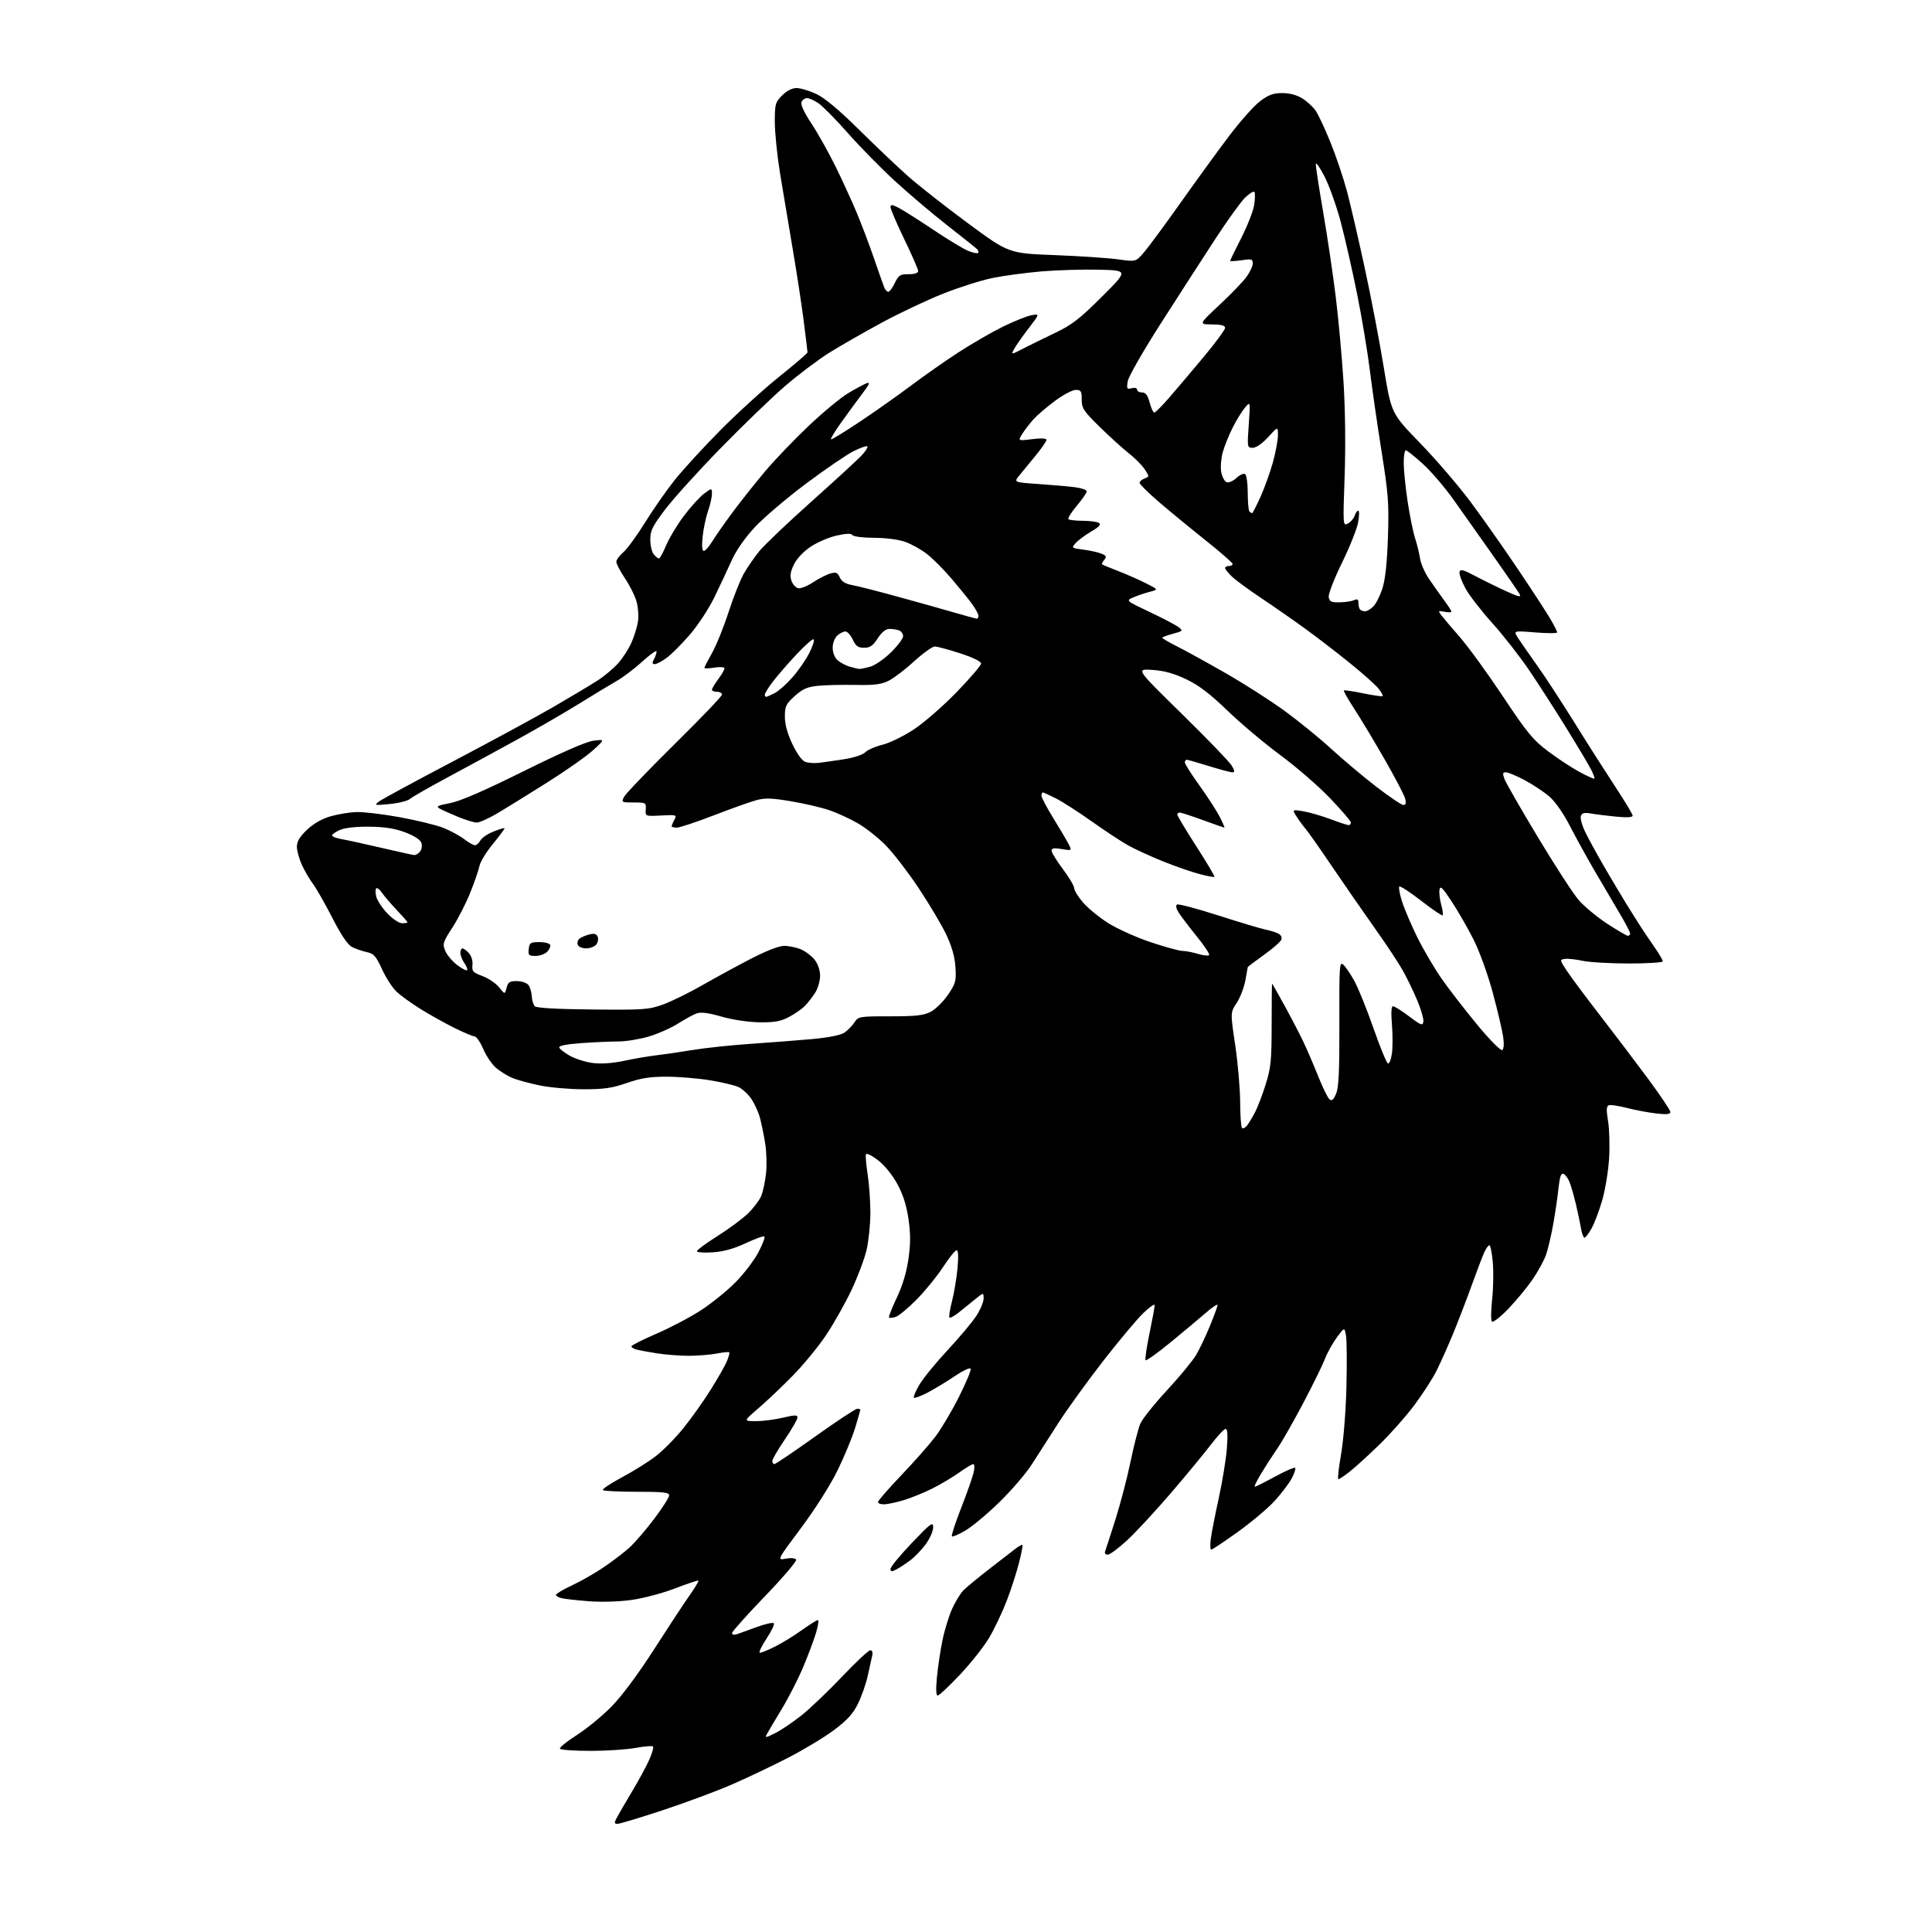 <?xml version="1.0" encoding="UTF-8" standalone="no"?>
<svg 
  version="1.1" 
  xmlns="http://www.w3.org/2000/svg" 
  xmlns:xlink="http://www.w3.org/1999/xlink" 
  xmlns:svg="http://www.w3.org/2000/svg"
  xmlns:rdf="http://www.w3.org/1999/02/22-rdf-syntax-ns#"
  xmlns:cc="http://creativecommons.org/ns#"
  xmlns:dc="http://purl.org/dc/elements/1.1/"
  viewBox="0 0 768 768"
  width="768"
  height="768"
>
<style>svg {background-color: white; }</style>"
<path stroke="none" fill="black" fill-rule="evenodd" d="M245.50,725.00C244.19,725.00 244.13,724.62 245.09,722.75C245.73,721.51 248.46,716.82 251.15,712.32C253.85,707.82 256.98,702.04 258.11,699.48C259.24,696.93 259.90,694.57 259.58,694.25C259.25,693.92 256.13,694.18 252.63,694.83C249.13,695.47 241.06,696.00 234.69,696.00C228.33,696.00 222.88,695.62 222.59,695.15C222.31,694.69 225.32,692.24 229.29,689.71C233.25,687.19 239.50,682.05 243.16,678.31C247.19,674.19 253.75,665.38 259.76,656.00C265.23,647.48 271.57,637.84 273.85,634.58C276.13,631.33 277.84,628.51 277.65,628.32C277.45,628.12 273.29,629.51 268.40,631.40C263.48,633.30 255.69,635.36 251.00,636.01C246.01,636.70 238.99,636.90 234.00,636.51C229.32,636.14 224.49,635.61 223.25,635.31C222.01,635.02 221.00,634.42 221.00,633.99C221.00,633.55 223.89,631.83 227.43,630.18C230.96,628.53 236.66,625.27 240.08,622.94C243.51,620.62 248.06,617.14 250.20,615.20C252.33,613.27 256.76,608.13 260.04,603.78C263.32,599.44 266.00,595.23 266.00,594.44C266.00,593.26 263.66,593.00 253.17,593.00C246.11,593.00 240.03,592.70 239.66,592.33C239.29,591.96 242.71,589.68 247.25,587.25C251.79,584.83 257.85,581.04 260.71,578.83C263.58,576.62 268.48,571.65 271.62,567.77C274.75,563.90 279.64,557.02 282.48,552.48C285.33,547.95 288.25,542.82 288.96,541.09C289.68,539.35 290.10,537.76 289.88,537.55C289.67,537.35 287.48,537.56 285.00,538.04C282.52,538.52 277.57,538.93 274.00,538.95C270.43,538.97 264.57,538.52 261.00,537.95C257.43,537.39 253.71,536.69 252.75,536.39C251.79,536.10 251.00,535.55 251.00,535.17C251.00,534.79 255.51,532.52 261.03,530.13C266.55,527.75 274.54,523.53 278.78,520.76C283.03,517.99 289.20,512.97 292.50,509.61C295.80,506.24 299.84,500.93 301.48,497.80C303.11,494.68 304.19,491.86 303.88,491.54C303.56,491.22 300.19,492.42 296.40,494.20C291.63,496.43 287.57,497.55 283.25,497.83C279.81,498.05 277.01,497.84 277.02,497.37C277.03,496.89 280.74,494.17 285.27,491.31C289.80,488.46 295.25,484.41 297.40,482.31C299.54,480.22 301.87,477.13 302.58,475.46C303.28,473.78 304.15,469.73 304.51,466.46C304.87,463.18 304.71,457.76 304.16,454.41C303.61,451.06 302.68,446.51 302.08,444.31C301.49,442.10 299.97,438.77 298.71,436.90C297.46,435.03 295.17,432.90 293.65,432.16C292.12,431.43 286.96,430.19 282.18,429.42C277.41,428.64 269.64,428.01 264.92,428.00C258.34,428.00 254.68,428.58 249.19,430.50C243.39,432.53 240.13,433.00 231.98,433.00C226.44,433.00 218.58,432.31 214.51,431.47C210.43,430.63 205.56,429.29 203.67,428.51C201.78,427.72 198.90,425.94 197.25,424.56C195.61,423.18 193.29,419.79 192.11,417.02C190.92,414.26 189.38,412.00 188.69,412.00C188.01,412.00 184.31,410.44 180.47,408.53C176.64,406.62 170.59,403.24 167.03,401.01C163.47,398.78 159.25,395.73 157.65,394.23C156.04,392.73 153.45,388.73 151.89,385.34C149.46,380.05 148.59,379.07 145.78,378.47C143.98,378.08 141.35,377.17 139.94,376.45C138.22,375.58 135.62,371.72 132.08,364.82C129.17,359.14 125.69,353.04 124.35,351.26C123.01,349.47 121.04,346.10 119.98,343.76C118.91,341.42 118.03,338.19 118.02,336.60C118.01,334.49 119.10,332.64 122.02,329.87C124.56,327.45 127.95,325.49 131.27,324.53C134.15,323.69 138.75,322.92 141.50,322.80C144.25,322.69 152.03,323.60 158.79,324.83C165.55,326.06 173.36,327.96 176.14,329.05C178.92,330.15 182.66,332.16 184.44,333.52C186.23,334.89 188.19,336.00 188.81,336.00C189.43,336.00 190.38,335.15 190.94,334.12C191.49,333.09 193.81,331.49 196.10,330.58C198.38,329.66 200.38,329.05 200.55,329.22C200.71,329.38 198.68,332.15 196.03,335.36C193.38,338.58 190.94,342.53 190.62,344.15C190.30,345.76 188.65,350.55 186.96,354.79C185.27,359.03 182.05,365.31 179.82,368.75C176.06,374.54 175.85,375.23 176.99,377.97C177.66,379.59 179.77,382.11 181.67,383.56C183.57,385.01 185.37,385.96 185.67,385.67C185.96,385.37 185.48,384.10 184.60,382.84C183.72,381.58 183.00,379.76 183.00,378.78C183.00,377.80 183.38,377.00 183.85,377.00C184.31,377.00 185.46,377.85 186.40,378.89C187.39,379.98 187.98,381.97 187.81,383.59C187.53,386.08 187.99,386.58 191.82,388.01C194.19,388.90 197.16,390.92 198.41,392.49C200.69,395.35 200.69,395.35 201.37,392.68C201.93,390.44 202.59,390.00 205.40,390.00C207.24,390.00 209.31,390.67 209.99,391.49C210.68,392.31 211.30,394.32 211.38,395.96C211.47,397.59 212.02,399.42 212.61,400.01C213.30,400.70 221.56,401.16 235.59,401.29C255.98,401.49 257.92,401.35 263.60,399.29C266.96,398.07 273.94,394.65 279.10,391.68C284.27,388.72 292.98,383.98 298.45,381.15C304.59,377.97 309.68,376.00 311.73,376.00C313.57,376.00 316.55,376.62 318.36,377.38C320.18,378.14 322.64,380.00 323.83,381.51C325.15,383.19 326.00,385.69 326.00,387.88C325.99,389.87 325.15,392.85 324.12,394.50C323.08,396.15 321.27,398.51 320.08,399.75C318.90,400.99 316.03,403.00 313.71,404.23C310.36,406.01 307.96,406.45 302.00,406.38C297.59,406.33 291.35,405.40 286.87,404.13C281.36,402.56 278.56,402.22 276.80,402.89C275.46,403.39 272.15,405.22 269.44,406.94C266.73,408.65 261.54,410.95 257.90,412.03C254.26,413.11 248.81,414.00 245.80,414.00C242.78,414.00 236.17,414.29 231.12,414.65C225.15,415.08 222.06,415.69 222.30,416.40C222.49,417.01 224.42,418.49 226.57,419.71C228.73,420.92 232.83,422.21 235.70,422.57C239.02,422.98 243.56,422.66 248.21,421.67C252.22,420.82 257.98,419.83 261.00,419.49C264.02,419.14 270.47,418.20 275.32,417.39C280.18,416.58 290.53,415.48 298.32,414.95C306.12,414.42 317.15,413.56 322.84,413.05C329.13,412.48 334.11,411.50 335.57,410.55C336.89,409.68 338.71,407.85 339.60,406.49C341.19,404.05 341.51,404.00 353.88,404.00C364.22,404.00 367.17,403.66 370.02,402.17C371.93,401.16 375.01,398.12 376.85,395.42C379.90,390.93 380.16,389.97 379.81,384.50C379.56,380.46 378.39,376.28 376.24,371.70C374.49,367.95 369.56,359.63 365.28,353.20C361.01,346.76 355.04,339.00 352.01,335.95C348.98,332.89 343.95,328.95 340.84,327.17C337.72,325.40 332.70,323.10 329.69,322.07C326.67,321.03 319.89,319.44 314.62,318.55C306.97,317.24 304.18,317.14 300.77,318.05C298.42,318.68 290.78,321.40 283.78,324.10C276.79,326.79 270.15,329.00 269.03,329.00C267.91,329.00 267.00,328.75 267.00,328.43C267.00,328.12 267.49,326.96 268.08,325.85C269.12,323.92 268.91,323.85 262.83,324.17C256.50,324.50 256.50,324.50 256.69,321.75C256.87,319.09 256.71,319.00 251.90,319.00C247.07,319.00 246.96,318.94 248.08,316.75C248.71,315.51 257.73,306.12 268.11,295.87C278.50,285.63 287.00,276.74 287.00,276.12C287.00,275.50 286.10,275.00 285.00,275.00C283.90,275.00 283.00,274.64 283.00,274.19C283.00,273.75 284.12,271.86 285.50,270.00C286.88,268.14 288.00,266.19 288.00,265.68C288.00,265.15 286.27,265.02 284.00,265.38C281.80,265.74 280.00,265.79 280.00,265.50C280.00,265.21 281.38,262.53 283.06,259.54C284.75,256.55 287.70,249.25 289.62,243.30C291.55,237.36 294.28,230.47 295.70,228.00C297.12,225.53 299.85,221.55 301.77,219.17C303.69,216.79 312.97,207.96 322.38,199.54C331.80,191.13 340.82,182.84 342.43,181.13C344.04,179.42 345.09,177.76 344.78,177.44C344.46,177.13 341.95,178.01 339.19,179.40C336.44,180.80 327.96,186.60 320.34,192.30C312.73,198.00 303.62,205.74 300.11,209.51C296.05,213.87 292.65,218.77 290.77,222.94C289.15,226.55 286.08,233.10 283.94,237.50C281.81,241.90 277.46,248.53 274.28,252.22C271.10,255.92 266.95,260.08 265.06,261.47C263.16,262.86 261.01,264.00 260.27,264.00C259.25,264.00 259.18,263.53 259.96,262.07C260.53,261.00 261.00,259.61 261.00,258.97C261.00,258.32 258.48,260.10 255.40,262.91C252.33,265.73 247.71,269.22 245.15,270.69C242.59,272.15 235.88,276.21 230.23,279.72C224.58,283.22 213.56,289.61 205.73,293.91C197.90,298.21 185.43,305.00 178.00,308.98C170.57,312.97 163.79,316.85 162.92,317.61C162.06,318.37 158.46,319.27 154.92,319.61C148.77,320.19 148.59,320.15 150.74,318.56C151.97,317.64 165.25,310.45 180.24,302.58C195.23,294.70 213.07,285.03 219.88,281.08C226.69,277.13 234.56,272.42 237.38,270.62C240.20,268.82 244.01,265.62 245.85,263.52C247.69,261.42 250.05,257.71 251.10,255.26C252.15,252.82 253.27,249.16 253.60,247.12C253.92,245.08 253.69,241.55 253.08,239.28C252.46,237.01 250.40,232.82 248.48,229.97C246.57,227.13 245.00,224.14 245.00,223.33C245.00,222.53 246.24,220.83 247.75,219.56C249.26,218.28 253.11,213.03 256.31,207.87C259.50,202.72 264.79,195.12 268.06,191.00C271.33,186.88 279.51,177.93 286.25,171.13C292.99,164.33 303.56,154.70 309.75,149.74C315.94,144.78 321.00,140.43 321.00,140.07C321.00,139.71 320.31,134.04 319.47,127.46C318.63,120.88 316.63,107.85 315.03,98.50C313.44,89.15 311.20,75.78 310.06,68.79C308.93,61.80 308.00,52.65 308.00,48.46C308.00,41.38 308.20,40.64 310.92,37.92C312.78,36.06 314.87,35.00 316.67,35.01C318.23,35.02 321.75,36.07 324.50,37.36C327.83,38.93 333.51,43.67 341.53,51.60C348.15,58.15 356.93,66.48 361.03,70.11C365.14,73.75 375.81,82.12 384.74,88.72C400.99,100.71 400.99,100.71 419.24,101.41C429.28,101.80 440.65,102.56 444.50,103.10C451.50,104.09 451.50,104.09 454.77,100.29C456.56,98.21 463.09,89.36 469.27,80.63C475.44,71.91 484.10,60.00 488.50,54.17C492.90,48.34 498.45,42.09 500.83,40.29C504.25,37.69 506.11,37.00 509.71,37.00C512.57,37.00 515.51,37.77 517.61,39.07C519.46,40.21 521.84,42.37 522.91,43.88C523.98,45.38 526.69,51.15 528.92,56.69C531.16,62.23 534.10,70.98 535.47,76.13C536.83,81.28 540.00,94.95 542.50,106.50C545.00,118.05 548.40,135.79 550.05,145.92C553.05,164.33 553.05,164.33 564.50,176.13C570.80,182.61 579.89,193.21 584.70,199.68C589.50,206.14 597.99,218.20 603.54,226.47C609.10,234.74 614.85,243.56 616.32,246.09C617.80,248.61 619.00,251.00 619.00,251.39C619.00,251.78 615.08,251.79 610.28,251.40C601.57,250.69 601.57,250.69 603.43,253.59C604.46,255.19 607.87,260.10 611.01,264.50C614.15,268.90 620.82,279.12 625.84,287.20C630.86,295.29 638.13,306.69 641.98,312.55C645.84,318.40 649.00,323.66 649.00,324.23C649.00,324.92 646.69,325.05 642.25,324.61C638.54,324.24 634.04,323.68 632.26,323.36C629.86,322.93 628.86,323.19 628.42,324.35C628.09,325.21 628.86,328.07 630.14,330.71C631.42,333.34 634.68,339.32 637.39,344.00C640.09,348.68 644.11,355.43 646.31,359.00C648.51,362.57 651.34,367.07 652.60,369.00C653.86,370.93 656.27,374.48 657.95,376.90C659.63,379.32 661.00,381.68 661.00,382.15C661.00,382.62 654.95,383.00 647.55,383.00C640.15,383.00 631.84,382.52 629.09,381.93C626.33,381.33 623.14,381.00 621.99,381.18C619.99,381.49 620.02,381.66 622.90,386.00C624.54,388.48 630.41,396.35 635.94,403.50C641.47,410.65 650.05,421.97 655.00,428.65C659.95,435.33 664.00,441.35 664.00,442.03C664.00,442.96 662.52,443.10 658.25,442.60C655.09,442.23 649.86,441.24 646.63,440.40C643.40,439.57 640.20,439.09 639.51,439.36C638.57,439.72 638.50,441.23 639.23,445.67C639.76,448.87 639.94,455.55 639.64,460.50C639.34,465.45 638.12,472.88 636.94,477.00C635.76,481.12 633.85,486.19 632.71,488.25C631.57,490.31 630.28,492.00 629.86,492.00C629.44,492.00 628.81,490.31 628.46,488.25C628.12,486.19 627.19,481.80 626.40,478.50C625.62,475.20 624.49,471.29 623.89,469.82C623.30,468.35 622.22,466.92 621.50,466.64C620.53,466.27 620.01,467.79 619.53,472.32C619.18,475.72 618.23,482.18 617.42,486.68C616.62,491.17 615.32,496.68 614.53,498.91C613.75,501.13 611.32,505.55 609.13,508.73C606.94,511.90 602.60,517.14 599.49,520.36C596.38,523.59 593.48,525.84 593.05,525.36C592.62,524.89 592.66,520.90 593.15,516.50C593.63,512.10 593.74,505.46 593.41,501.75C593.07,498.04 592.46,495.00 592.06,495.00C591.65,495.00 590.75,496.24 590.05,497.75C589.36,499.26 587.08,505.23 585.00,511.00C582.92,516.77 579.54,525.55 577.49,530.50C575.44,535.45 572.51,541.99 570.97,545.04C569.44,548.09 565.51,554.16 562.25,558.54C558.98,562.92 552.75,569.96 548.40,574.18C544.06,578.41 538.75,583.25 536.61,584.93C534.47,586.62 532.42,588.00 532.04,588.00C531.66,588.00 532.13,583.61 533.07,578.25C534.04,572.78 534.98,561.05 535.22,551.50C535.46,542.15 535.39,532.92 535.06,531.00C534.47,527.50 534.47,527.50 531.40,531.67C529.71,533.96 527.57,537.83 526.65,540.26C525.72,542.69 521.81,550.64 517.96,557.94C514.11,565.23 509.51,573.29 507.73,575.85C505.96,578.41 503.08,582.86 501.33,585.75C499.58,588.64 498.45,590.99 498.82,590.99C499.20,590.98 502.82,589.16 506.88,586.95C510.94,584.74 514.52,583.19 514.84,583.50C515.15,583.82 514.53,585.72 513.46,587.73C512.38,589.73 509.34,593.73 506.71,596.62C504.07,599.51 497.50,605.05 492.09,608.93C486.69,612.82 481.92,616.00 481.50,616.00C481.08,616.00 480.99,614.09 481.30,611.75C481.61,609.41 483.04,602.11 484.48,595.51C485.92,588.92 487.37,580.03 487.70,575.76C488.11,570.46 487.95,568.00 487.21,568.00C486.61,568.00 483.98,570.81 481.36,574.25C478.75,577.69 471.59,586.35 465.46,593.50C459.33,600.65 451.51,609.09 448.10,612.25C444.68,615.41 441.19,618.00 440.34,618.00C439.40,618.00 439.00,617.43 439.34,616.56C439.64,615.77 441.49,610.06 443.45,603.87C445.41,597.68 448.10,587.38 449.42,580.98C450.75,574.58 452.49,567.80 453.30,565.92C454.11,564.04 458.89,558.06 463.92,552.63C468.94,547.20 474.15,540.89 475.49,538.60C476.84,536.31 479.30,531.13 480.97,527.08C482.63,523.04 484.00,519.29 484.00,518.76C484.00,518.23 481.86,519.66 479.25,521.94C476.64,524.21 470.32,529.50 465.22,533.67C460.11,537.85 455.69,541.02 455.39,540.72C455.09,540.42 455.78,535.66 456.92,530.15C458.06,524.63 459.00,519.55 459.00,518.85C459.00,518.15 456.94,519.59 454.41,522.04C451.89,524.49 444.75,533.02 438.54,541.00C432.34,548.98 424.36,560.00 420.82,565.50C417.27,571.00 412.49,578.46 410.19,582.07C407.89,585.68 402.06,592.47 397.25,597.16C392.44,601.84 386.34,606.93 383.70,608.46C381.07,609.99 378.67,611.01 378.39,610.72C378.10,610.43 379.76,605.35 382.08,599.42C384.39,593.49 386.63,587.15 387.04,585.32C387.46,583.48 387.39,582.00 386.90,582.00C386.41,582.00 383.87,583.52 381.25,585.38C378.64,587.25 373.80,590.12 370.50,591.77C367.20,593.42 362.06,595.50 359.07,596.39C356.08,597.27 352.59,598.00 351.32,598.00C350.04,598.00 349.00,597.59 349.00,597.08C349.00,596.57 353.16,591.80 358.25,586.46C363.34,581.13 369.43,574.23 371.79,571.13C374.14,568.04 378.36,560.94 381.16,555.37C383.96,549.79 386.08,544.73 385.87,544.12C385.66,543.49 382.94,544.74 379.50,547.06C376.20,549.29 371.32,552.24 368.65,553.62C365.98,555.00 363.57,555.90 363.28,555.61C362.99,555.33 363.98,553.00 365.48,550.44C366.98,547.88 372.05,541.67 376.74,536.64C381.43,531.61 386.55,525.50 388.13,523.05C389.71,520.61 391.00,517.51 391.00,516.18C391.00,513.74 391.00,513.74 387.75,516.38C385.96,517.83 383.03,520.20 381.22,521.65C379.42,523.10 377.71,524.04 377.42,523.75C377.13,523.46 377.58,520.56 378.42,517.32C379.26,514.07 380.25,508.17 380.62,504.21C381.05,499.51 380.93,497.00 380.26,497.00C379.70,497.00 377.28,499.99 374.90,503.65C372.52,507.31 367.80,513.11 364.42,516.54C361.04,519.97 357.28,523.09 356.06,523.48C354.85,523.87 353.65,523.98 353.40,523.74C353.16,523.49 354.54,519.96 356.47,515.90C358.80,511.00 360.37,505.75 361.13,500.37C362.00,494.22 361.99,490.33 361.11,484.41C360.32,479.05 358.91,474.68 356.64,470.54C354.68,466.96 351.55,463.13 348.95,461.15C346.52,459.28 344.41,458.28 344.21,458.88C344.01,459.48 344.33,463.10 344.92,466.93C345.51,470.75 345.99,477.62 345.99,482.19C345.98,486.76 345.28,493.41 344.45,496.97C343.61,500.52 340.91,507.68 338.45,512.87C336.00,518.06 331.51,526.03 328.48,530.58C325.45,535.13 319.49,542.41 315.23,546.76C310.98,551.10 304.80,556.97 301.50,559.79C295.50,564.93 295.50,564.93 300.50,564.93C303.25,564.93 308.09,564.31 311.25,563.55C316.02,562.42 317.00,562.41 317.00,563.51C317.00,564.25 314.75,568.14 312.01,572.17C309.26,576.20 307.01,580.06 307.01,580.75C307.00,581.44 307.38,582.00 307.84,582.00C308.30,582.00 315.61,577.06 324.09,571.01C332.56,564.97 340.06,560.02 340.75,560.01C341.44,560.01 342.00,560.18 342.00,560.39C342.00,560.61 341.06,563.87 339.92,567.64C338.77,571.42 335.63,579.00 332.94,584.50C330.10,590.31 324.03,599.89 318.44,607.38C308.83,620.25 308.83,620.25 312.34,619.60C314.39,619.21 316.11,619.36 316.48,619.97C316.83,620.53 311.24,627.10 304.06,634.55C296.88,642.01 291.00,648.59 291.00,649.17C291.00,649.76 291.79,649.98 292.75,649.67C293.71,649.36 297.28,648.08 300.69,646.82C304.09,645.57 307.20,644.86 307.59,645.26C307.98,645.65 306.66,648.45 304.64,651.48C302.63,654.52 301.48,657.00 302.09,657.00C302.71,657.00 305.44,655.88 308.17,654.51C310.90,653.14 315.65,650.21 318.73,648.01C321.81,645.80 324.68,644.00 325.11,644.00C325.54,644.00 325.23,646.24 324.41,648.97C323.60,651.71 321.33,657.80 319.36,662.50C317.39,667.20 313.55,674.75 310.81,679.27C308.08,683.80 305.40,688.31 304.86,689.30C303.98,690.91 304.33,690.87 308.19,688.92C310.56,687.72 315.24,684.57 318.58,681.91C321.93,679.26 329.17,672.35 334.68,666.55C340.18,660.75 345.26,656.00 345.95,656.00C346.75,656.00 347.02,656.83 346.69,658.25C346.41,659.49 345.62,663.03 344.95,666.13C344.28,669.22 342.56,674.17 341.12,677.13C339.11,681.24 336.88,683.72 331.55,687.71C327.73,690.57 319.41,695.59 313.05,698.86C306.70,702.12 296.60,706.92 290.60,709.51C284.61,712.10 272.36,716.65 263.38,719.61C254.41,722.58 246.36,725.00 245.50,725.00zM372.76,674.00C372.10,674.00 371.98,671.47 372.44,666.75C372.82,662.76 373.80,656.18 374.63,652.13C375.45,648.08 377.17,642.45 378.44,639.63C379.71,636.81 381.70,633.51 382.87,632.30C384.03,631.09 388.64,627.27 393.12,623.80C397.60,620.34 402.35,616.66 403.68,615.63C405.01,614.60 406.25,613.93 406.45,614.13C406.64,614.33 405.99,617.65 405.01,621.50C404.02,625.35 401.83,632.10 400.13,636.50C398.43,640.90 395.34,647.39 393.27,650.92C391.20,654.45 385.96,661.08 381.64,665.67C377.32,670.25 373.32,674.00 372.76,674.00zM356.25,623.91C354.43,624.85 354.00,624.80 354.00,623.66C354.00,622.88 357.80,618.25 362.45,613.37C370.01,605.45 370.91,604.78 370.95,607.10C370.98,608.53 369.68,611.52 368.07,613.75C366.46,615.97 363.64,618.91 361.82,620.27C359.99,621.63 357.49,623.27 356.25,623.91zM495.80,447.31C496.55,446.31 497.98,443.92 498.98,441.99C499.98,440.06 501.86,435.11 503.15,430.99C505.21,424.41 505.50,421.52 505.50,407.25C505.50,398.31 505.58,391.00 505.67,391.00C505.76,391.00 508.00,394.94 510.63,399.75C513.27,404.56 516.61,410.98 518.05,414.00C519.49,417.02 522.15,423.20 523.95,427.72C525.76,432.25 527.80,436.42 528.49,436.99C529.43,437.77 530.09,437.21 531.12,434.77C532.18,432.27 532.48,425.67 532.42,406.75C532.35,383.63 532.46,382.10 534.03,383.52C534.95,384.36 536.96,387.34 538.49,390.16C540.02,392.97 543.41,401.38 546.01,408.84C548.62,416.31 551.20,422.57 551.74,422.75C552.28,422.93 552.99,421.11 553.32,418.71C553.64,416.32 553.64,411.12 553.31,407.18C552.92,402.47 553.07,400.00 553.75,400.00C554.33,400.00 557.21,401.81 560.15,404.03C564.89,407.60 565.54,407.84 565.81,406.13C565.97,405.07 564.92,401.35 563.46,397.85C562.00,394.36 559.44,389.02 557.76,386.00C556.08,382.98 551.02,375.32 546.52,369.00C542.03,362.68 534.39,351.65 529.55,344.50C524.71,337.35 519.97,330.60 519.01,329.50C518.05,328.40 516.44,326.21 515.44,324.63C513.61,321.76 513.61,321.76 518.06,322.50C520.50,322.90 525.37,324.31 528.87,325.62C532.37,326.93 535.63,328.00 536.12,328.00C536.60,328.00 537.00,327.54 537.00,326.98C537.00,326.41 533.29,322.07 528.75,317.33C524.21,312.59 515.33,304.88 509.00,300.21C502.68,295.54 493.21,287.58 487.96,282.51C480.99,275.78 476.57,272.42 471.55,270.02C466.63,267.68 462.80,266.62 458.09,266.30C451.50,265.85 451.50,265.85 469.69,283.67C479.70,293.48 488.64,302.74 489.56,304.25C490.88,306.42 490.94,307.00 489.87,307.00C489.11,307.00 484.90,305.88 480.50,304.51C476.10,303.15 472.16,302.02 471.75,302.02C471.34,302.01 471.00,302.49 471.00,303.09C471.00,303.70 473.64,307.86 476.87,312.34C480.10,316.83 483.70,322.41 484.89,324.75C486.07,327.09 486.89,329.00 486.71,329.00C486.53,329.00 482.68,327.65 478.16,326.00C473.64,324.35 469.51,323.00 468.97,323.00C468.44,323.00 468.00,323.37 468.00,323.83C468.00,324.28 471.40,329.96 475.56,336.43C479.72,342.91 482.96,348.37 482.77,348.56C482.57,348.76 479.91,348.26 476.84,347.46C473.78,346.66 467.28,344.40 462.39,342.44C457.50,340.48 451.23,337.60 448.46,336.05C445.68,334.49 439.16,330.20 433.96,326.51C428.76,322.82 422.38,318.72 419.78,317.40C417.19,316.08 414.83,315.00 414.53,315.00C414.24,315.00 414.00,315.58 414.00,316.30C414.00,317.01 416.07,320.95 418.60,325.05C421.13,329.15 423.86,333.78 424.68,335.35C426.16,338.20 426.16,338.20 422.08,337.51C418.99,336.99 418.00,337.15 418.01,338.16C418.02,338.90 420.04,342.19 422.51,345.48C424.98,348.77 427.00,352.18 427.00,353.05C427.00,353.92 428.58,356.48 430.50,358.73C432.43,360.98 436.95,364.68 440.54,366.95C444.14,369.22 451.73,372.64 457.42,374.54C463.10,376.44 468.77,378.00 470.01,378.00C471.25,378.00 474.01,378.52 476.14,379.16C478.27,379.80 480.30,380.04 480.64,379.69C480.99,379.34 478.80,376.01 475.78,372.28C472.76,368.55 469.52,364.30 468.59,362.84C467.55,361.21 467.28,359.95 467.88,359.57C468.43,359.23 475.77,361.17 484.19,363.87C492.61,366.57 501.07,369.11 503.00,369.51C504.93,369.91 507.27,370.64 508.21,371.13C509.20,371.65 509.68,372.67 509.34,373.55C509.02,374.39 505.89,377.12 502.38,379.62C498.87,382.13 496.00,384.30 496.00,384.45C496.00,384.60 495.56,387.03 495.03,389.84C494.50,392.65 492.94,396.65 491.57,398.73C489.08,402.50 489.08,402.50 491.02,415.50C492.08,422.65 492.96,432.81 492.98,438.08C492.99,443.35 493.33,447.99 493.72,448.39C494.12,448.79 495.06,448.30 495.80,447.31zM597.14,417.41C597.79,417.01 597.94,415.01 597.53,412.13C597.16,409.58 595.32,401.76 593.43,394.73C591.53,387.64 588.17,378.31 585.88,373.73C583.61,369.21 579.68,362.35 577.16,358.50C573.42,352.81 572.50,351.91 572.22,353.69C572.03,354.90 572.34,357.58 572.91,359.64C573.48,361.70 573.73,363.60 573.48,363.86C573.22,364.12 569.37,361.51 564.93,358.07C560.49,354.63 556.58,352.08 556.25,352.42C555.92,352.75 556.39,355.40 557.31,358.31C558.22,361.21 560.96,367.62 563.38,372.54C565.81,377.47 570.20,384.94 573.14,389.15C576.09,393.36 582.46,401.59 587.29,407.43C592.14,413.30 596.56,417.77 597.14,417.41zM212.86,380.00C210.18,380.00 209.90,379.71 210.18,377.25C210.47,374.77 210.89,374.50 214.42,374.50C216.57,374.50 218.50,375.01 218.71,375.63C218.92,376.26 218.36,377.50 217.47,378.38C216.58,379.27 214.51,380.00 212.86,380.00zM232.98,377.00C231.46,377.00 229.97,376.36 229.67,375.57C229.37,374.79 229.66,373.70 230.32,373.15C230.97,372.61 232.74,371.85 234.25,371.47C236.28,370.96 237.14,371.20 237.60,372.41C237.94,373.30 237.67,374.69 236.99,375.51C236.31,376.33 234.51,377.00 232.98,377.00zM647.13,372.00C647.61,372.00 648.00,371.57 648.00,371.04C648.00,370.50 646.05,366.79 643.66,362.79C641.28,358.78 636.84,351.23 633.79,346.00C630.75,340.77 626.35,332.77 624.00,328.22C621.42,323.20 618.20,318.62 615.83,316.58C613.67,314.74 609.28,311.83 606.06,310.11C602.85,308.40 599.51,307.00 598.63,307.00C597.32,307.00 597.23,307.47 598.09,309.75C598.66,311.26 604.61,321.62 611.31,332.76C618.00,343.90 625.27,355.11 627.46,357.67C629.64,360.23 634.77,364.50 638.84,367.16C642.92,369.82 646.65,372.00 647.13,372.00zM159.85,367.00C161.03,367.00 162.00,366.83 162.00,366.63C162.00,366.43 160.09,364.25 157.75,361.79C155.41,359.33 152.76,356.23 151.85,354.91C150.94,353.58 149.91,352.78 149.55,353.13C149.20,353.48 149.21,354.99 149.58,356.48C149.96,357.97 151.94,360.95 153.98,363.10C156.05,365.28 158.64,367.00 159.85,367.00zM164.63,339.90C165.25,339.95 166.30,339.35 166.96,338.55C167.62,337.75 167.88,336.20 167.53,335.10C167.13,333.84 164.80,332.30 161.20,330.92C157.11,329.36 153.10,328.71 147.00,328.62C141.78,328.55 137.25,329.03 135.25,329.87C133.46,330.63 132.00,331.62 132.00,332.08C132.00,332.53 133.69,333.20 135.75,333.56C137.81,333.91 144.90,335.46 151.50,337.00C158.10,338.54 164.01,339.84 164.63,339.90zM189.50,326.98C188.40,326.96 185.03,325.93 182.00,324.68C178.97,323.43 175.69,321.95 174.70,321.39C173.25,320.56 174.02,320.16 178.83,319.27C182.87,318.52 192.21,314.47 208.13,306.58C223.39,299.01 233.06,294.79 236.00,294.43C240.50,293.88 240.50,293.88 235.80,298.19C233.21,300.56 225.02,306.32 217.60,311.00C210.18,315.68 201.27,321.19 197.81,323.25C194.34,325.31 190.61,326.99 189.50,326.98zM557.86,320.00C558.81,320.00 559.03,319.25 558.59,317.49C558.24,316.11 554.53,309.02 550.35,301.74C546.17,294.46 540.74,285.43 538.28,281.67C535.83,277.91 533.99,274.67 534.20,274.47C534.40,274.26 537.86,274.78 541.89,275.61C545.91,276.44 549.39,276.94 549.62,276.72C549.84,276.49 549.13,275.16 548.02,273.76C546.92,272.36 541.85,267.84 536.76,263.71C531.67,259.59 523.67,253.43 519.00,250.04C514.33,246.64 506.45,241.15 501.50,237.85C496.55,234.55 491.26,230.67 489.75,229.24C488.24,227.80 487.00,226.26 487.00,225.81C487.00,225.37 487.68,225.00 488.50,225.00C489.32,225.00 490.00,224.63 490.00,224.18C490.00,223.73 485.16,219.51 479.25,214.80C473.34,210.09 465.01,203.24 460.75,199.59C456.49,195.93 453.00,192.49 453.00,191.94C453.00,191.39 453.89,190.61 454.98,190.20C456.93,189.48 456.93,189.44 455.05,186.57C454.00,184.97 451.20,182.14 448.82,180.27C446.44,178.41 441.24,173.69 437.25,169.79C430.74,163.41 430.00,162.30 430.00,158.84C430.00,155.46 429.72,155.00 427.61,155.00C426.30,155.00 422.58,156.96 419.36,159.37C416.14,161.77 412.32,165.03 410.88,166.62C409.44,168.20 407.43,170.80 406.42,172.39C404.59,175.28 404.59,175.28 410.29,174.57C413.85,174.13 416.00,174.23 416.00,174.84C416.00,175.38 414.09,178.16 411.75,181.01C409.41,183.87 406.48,187.45 405.23,188.97C402.96,191.72 402.96,191.72 412.73,192.40C418.10,192.77 424.64,193.34 427.25,193.67C429.86,193.99 432.00,194.73 432.00,195.31C432.00,195.90 430.22,198.48 428.04,201.06C425.87,203.64 424.37,206.03 424.71,206.38C425.05,206.72 427.62,207.01 430.42,207.02C433.21,207.02 436.10,207.41 436.83,207.87C437.80,208.49 436.98,209.41 433.83,211.25C431.45,212.65 428.67,214.71 427.66,215.82C425.84,217.83 425.88,217.86 430.66,218.49C433.32,218.84 436.56,219.55 437.85,220.09C439.80,220.89 439.99,221.31 438.96,222.55C438.27,223.37 437.89,224.19 438.11,224.36C438.32,224.53 441.20,225.71 444.50,227.00C447.80,228.28 452.75,230.46 455.50,231.85C460.50,234.36 460.50,234.36 457.00,235.27C455.07,235.76 452.15,236.76 450.50,237.47C447.50,238.77 447.50,238.77 457.00,243.27C462.23,245.74 467.39,248.45 468.47,249.28C470.36,250.73 470.26,250.85 466.22,251.94C463.90,252.57 462.00,253.28 462.00,253.52C462.00,253.77 464.72,255.35 468.05,257.03C471.38,258.71 480.05,263.48 487.30,267.64C494.56,271.79 505.08,278.53 510.68,282.61C516.28,286.69 524.60,293.47 529.18,297.67C533.76,301.88 541.77,308.62 547.00,312.66C552.23,316.69 557.11,319.99 557.86,320.00zM633.81,309.52C634.00,309.34 633.38,307.68 632.45,305.84C631.51,304.00 627.13,296.65 622.71,289.50C618.29,282.35 611.63,272.00 607.91,266.50C604.19,261.00 597.56,252.52 593.18,247.66C588.80,242.80 584.02,236.61 582.54,233.90C581.07,231.19 580.00,228.26 580.18,227.40C580.44,226.11 581.54,226.39 586.50,229.01C589.80,230.75 595.31,233.46 598.75,235.03C603.68,237.27 604.81,237.52 604.08,236.19C603.57,235.26 598.87,228.43 593.62,221.00C588.38,213.57 581.26,203.50 577.80,198.62C574.33,193.73 568.84,187.32 565.58,184.37C562.32,181.41 559.29,179.00 558.83,179.00C558.37,179.00 558.00,181.25 558.00,184.01C558.00,186.76 558.69,193.60 559.53,199.21C560.37,204.82 561.72,211.46 562.52,213.96C563.32,216.45 564.21,220.11 564.50,222.07C564.79,224.04 566.37,227.64 568.02,230.07C569.67,232.51 572.35,236.30 573.97,238.50C575.60,240.70 576.95,242.78 576.97,243.11C576.99,243.45 575.76,243.49 574.25,243.20C571.68,242.71 571.59,242.80 572.96,244.59C573.76,245.64 577.13,249.62 580.46,253.44C583.78,257.26 591.46,267.84 597.51,276.94C607.12,291.39 609.41,294.16 615.46,298.71C619.27,301.57 624.88,305.25 627.93,306.89C630.98,308.52 633.62,309.71 633.81,309.52zM325.36,303.26C327.09,303.06 331.59,302.42 335.36,301.84C339.38,301.22 342.94,300.06 343.98,299.02C344.95,298.05 348.01,296.72 350.79,296.05C353.56,295.38 359.14,292.67 363.17,290.02C367.20,287.38 374.89,280.69 380.25,275.16C385.61,269.63 390.00,264.50 390.00,263.76C390.00,262.95 386.66,261.32 381.69,259.71C377.12,258.22 372.58,257.00 371.59,257.00C370.61,257.00 366.91,259.66 363.36,262.91C359.82,266.15 355.25,269.63 353.21,270.64C350.30,272.07 347.46,272.42 340.00,272.27C334.77,272.17 328.10,272.32 325.16,272.62C320.88,273.06 319.05,273.86 315.91,276.70C312.43,279.84 312.00,280.75 312.00,284.87C312.00,287.93 313.01,291.63 314.97,295.77C316.75,299.53 318.79,302.36 320.07,302.83C321.25,303.27 323.63,303.46 325.36,303.26zM304.55,277.00C304.85,277.00 306.38,276.34 307.94,275.53C309.49,274.73 312.67,271.91 314.99,269.28C317.31,266.65 320.32,262.32 321.67,259.65C323.03,256.98 323.83,254.51 323.46,254.15C323.08,253.79 319.85,256.65 316.27,260.50C312.70,264.35 308.47,269.26 306.89,271.40C305.30,273.55 304.00,275.68 304.00,276.15C304.00,276.62 304.25,277.00 304.55,277.00zM341.51,265.91C342.06,265.96 344.06,265.56 345.96,265.01C347.86,264.47 351.57,261.90 354.20,259.30C356.84,256.70 359.00,253.82 359.00,252.89C359.00,251.97 358.29,250.94 357.42,250.61C356.55,250.27 354.82,250.00 353.59,250.00C352.08,250.00 350.53,251.25 348.91,253.75C347.00,256.71 345.85,257.50 343.49,257.50C341.10,257.50 340.20,256.86 339.00,254.27C338.18,252.50 336.86,251.03 336.08,251.02C335.30,251.01 333.83,251.74 332.83,252.65C331.79,253.60 331.00,255.68 331.00,257.50C331.00,259.36 331.79,261.40 332.89,262.40C333.93,263.34 336.07,264.50 337.64,264.97C339.21,265.44 340.95,265.87 341.51,265.91zM388.25,245.93C388.66,245.97 388.98,245.44 388.96,244.75C388.94,244.06 387.70,241.85 386.21,239.82C384.72,237.80 381.02,233.27 378.00,229.74C374.98,226.22 370.67,221.92 368.42,220.18C366.18,218.45 362.36,216.31 359.92,215.43C357.29,214.47 352.27,213.81 347.50,213.79C343.02,213.77 339.21,213.29 338.83,212.70C338.37,211.97 336.45,212.03 332.59,212.89C329.52,213.58 324.88,215.57 322.26,217.32C319.41,219.22 316.74,222.06 315.60,224.38C314.19,227.29 313.94,228.92 314.62,230.87C315.13,232.31 316.35,233.64 317.34,233.83C318.33,234.02 320.97,232.96 323.22,231.47C325.46,229.99 328.53,228.42 330.03,227.99C332.34,227.33 332.94,227.58 333.84,229.55C334.58,231.17 336.08,232.10 338.70,232.57C340.79,232.94 349.02,235.03 357.00,237.23C364.98,239.42 375.10,242.26 379.50,243.54C383.90,244.82 387.84,245.89 388.25,245.93zM542.67,243.00C543.40,243.00 544.88,242.12 545.94,241.06C547.01,239.99 548.64,236.72 549.57,233.81C550.68,230.26 551.40,223.52 551.73,213.50C552.17,200.18 551.89,196.37 549.20,179.50C547.54,169.05 545.43,154.43 544.51,147.00C543.59,139.57 541.29,125.85 539.40,116.50C537.51,107.15 534.60,94.39 532.94,88.14C531.27,81.88 528.38,73.78 526.51,70.14C524.63,66.49 523.08,64.29 523.05,65.26C523.02,66.23 524.34,74.78 525.97,84.26C527.61,93.74 529.84,108.77 530.94,117.65C532.03,126.53 533.44,141.83 534.06,151.65C534.75,162.45 534.93,177.33 534.51,189.33C533.82,209.04 533.83,209.16 535.84,208.08C536.95,207.49 538.15,206.10 538.50,205.00C538.85,203.90 539.50,203.00 539.94,203.00C540.38,203.00 540.34,205.13 539.86,207.73C539.37,210.33 536.48,217.55 533.43,223.78C530.37,230.01 528.02,236.10 528.19,237.30C528.45,239.16 529.12,239.49 532.50,239.44C534.70,239.40 537.29,239.02 538.25,238.58C539.59,237.97 540.00,238.24 540.00,239.73C540.00,240.79 540.30,241.97 540.67,242.33C541.03,242.70 541.93,243.00 542.67,243.00zM261.94,222.00C262.32,222.00 263.62,219.64 264.82,216.75C266.03,213.86 269.21,208.57 271.91,205.00C274.60,201.43 278.20,197.47 279.90,196.22C283.00,193.94 283.00,193.94 283.00,196.34C283.00,197.67 282.31,200.71 281.46,203.11C280.61,205.52 279.65,210.07 279.32,213.24C278.92,217.01 279.08,219.00 279.78,219.00C280.36,219.00 281.86,217.31 283.11,215.25C284.37,213.19 288.06,207.90 291.33,203.50C294.60,199.10 300.43,191.76 304.29,187.19C308.16,182.62 315.93,174.52 321.56,169.19C327.20,163.86 334.21,158.06 337.15,156.30C340.09,154.54 343.40,152.76 344.49,152.35C346.03,151.77 345.63,152.74 342.73,156.55C340.67,159.27 336.93,164.37 334.44,167.87C331.94,171.37 330.08,174.42 330.31,174.64C330.53,174.86 335.70,171.71 341.79,167.64C347.89,163.57 357.07,157.09 362.19,153.24C367.31,149.39 375.77,143.47 381.00,140.07C386.23,136.68 394.10,132.12 398.50,129.95C402.90,127.77 408.04,125.70 409.93,125.33C413.37,124.68 413.37,124.68 408.84,130.59C406.34,133.84 403.77,137.52 403.10,138.78C401.90,141.06 401.90,141.06 406.70,138.58C409.34,137.23 415.09,134.40 419.47,132.31C426.10,129.14 429.21,126.74 437.97,118.00C448.50,107.50 448.50,107.50 437.00,107.21C430.68,107.05 420.32,107.35 414.00,107.89C407.68,108.43 398.90,109.61 394.50,110.51C390.10,111.42 381.32,114.20 375.00,116.70C368.68,119.20 357.65,124.41 350.50,128.27C343.35,132.14 333.90,137.56 329.50,140.31C325.10,143.07 317.23,149.02 312.00,153.53C306.77,158.04 295.30,169.11 286.50,178.12C277.70,187.14 267.80,198.07 264.50,202.40C259.37,209.15 258.50,210.90 258.50,214.49C258.50,216.80 259.12,219.44 259.87,220.35C260.63,221.26 261.56,222.00 261.94,222.00zM497.73,204.00C497.95,204.00 499.44,201.11 501.04,197.58C502.64,194.04 504.86,187.86 505.98,183.85C507.09,179.83 508.00,174.96 508.00,173.02C508.00,169.50 508.00,169.50 504.12,173.75C501.75,176.33 499.35,178.00 497.99,178.00C495.78,178.00 495.75,177.86 496.40,168.75C497.05,159.50 497.05,159.50 494.92,162.00C493.74,163.37 491.52,166.98 489.99,170.02C488.45,173.06 486.67,177.52 486.02,179.93C485.37,182.35 485.12,185.85 485.47,187.71C485.82,189.58 486.78,191.36 487.61,191.68C488.43,191.99 490.17,191.25 491.48,190.02C492.78,188.79 494.34,188.09 494.93,188.45C495.52,188.82 496.00,192.14 496.00,195.89C496.00,199.62 496.30,202.97 496.67,203.33C497.03,203.70 497.51,204.00 497.73,204.00zM458.85,164.00C459.27,164.00 461.84,161.44 464.56,158.32C467.28,155.19 473.44,147.92 478.25,142.16C483.06,136.40 487.00,131.08 487.00,130.34C487.00,129.39 485.46,128.99 481.75,128.96C476.50,128.93 476.50,128.93 484.76,121.21C489.31,116.97 494.14,111.95 495.51,110.06C496.88,108.16 498.00,105.75 498.00,104.69C498.00,102.98 497.50,102.85 493.50,103.45C491.02,103.82 489.00,103.93 489.00,103.69C489.00,103.46 491.00,99.34 493.45,94.54C495.90,89.74 498.21,83.81 498.57,81.36C498.94,78.91 498.96,76.62 498.61,76.28C498.26,75.93 496.63,76.94 494.98,78.52C493.32,80.11 487.99,87.50 483.13,94.95C478.26,102.40 468.55,117.45 461.56,128.38C454.44,139.50 448.59,149.72 448.29,151.57C447.81,154.55 447.96,154.82 449.88,154.32C451.11,154.00 452.00,154.24 452.00,154.88C452.00,155.50 452.88,156.00 453.96,156.00C455.40,156.00 456.21,157.06 457.00,160.00C457.59,162.20 458.42,164.00 458.85,164.00zM353.12,116.00C353.62,116.00 354.78,114.42 355.70,112.50C357.18,109.40 357.81,109.00 361.19,109.00C363.58,109.00 365.00,108.53 364.99,107.75C364.99,107.06 362.51,101.39 359.49,95.14C356.47,88.89 354.00,83.14 354.00,82.36C354.00,81.20 354.57,81.24 357.25,82.62C359.04,83.55 365.16,87.43 370.86,91.25C376.56,95.07 382.80,98.85 384.72,99.66C386.64,100.46 388.48,100.86 388.79,100.54C389.11,100.23 388.95,99.56 388.43,99.05C387.92,98.55 382.55,94.27 376.50,89.54C370.45,84.81 361.00,76.79 355.50,71.72C349.99,66.65 341.67,58.16 337.00,52.86C332.32,47.55 327.12,42.27 325.44,41.11C323.75,39.95 321.66,39.00 320.80,39.00C319.93,39.00 318.94,39.72 318.60,40.60C318.22,41.59 319.71,44.81 322.47,48.96C324.94,52.67 329.24,60.32 332.03,65.96C334.82,71.60 338.71,80.11 340.69,84.86C342.66,89.61 345.74,97.78 347.53,103.00C349.32,108.22 351.11,113.29 351.50,114.25C351.89,115.21 352.62,116.00 353.12,116.00z" />

</svg>